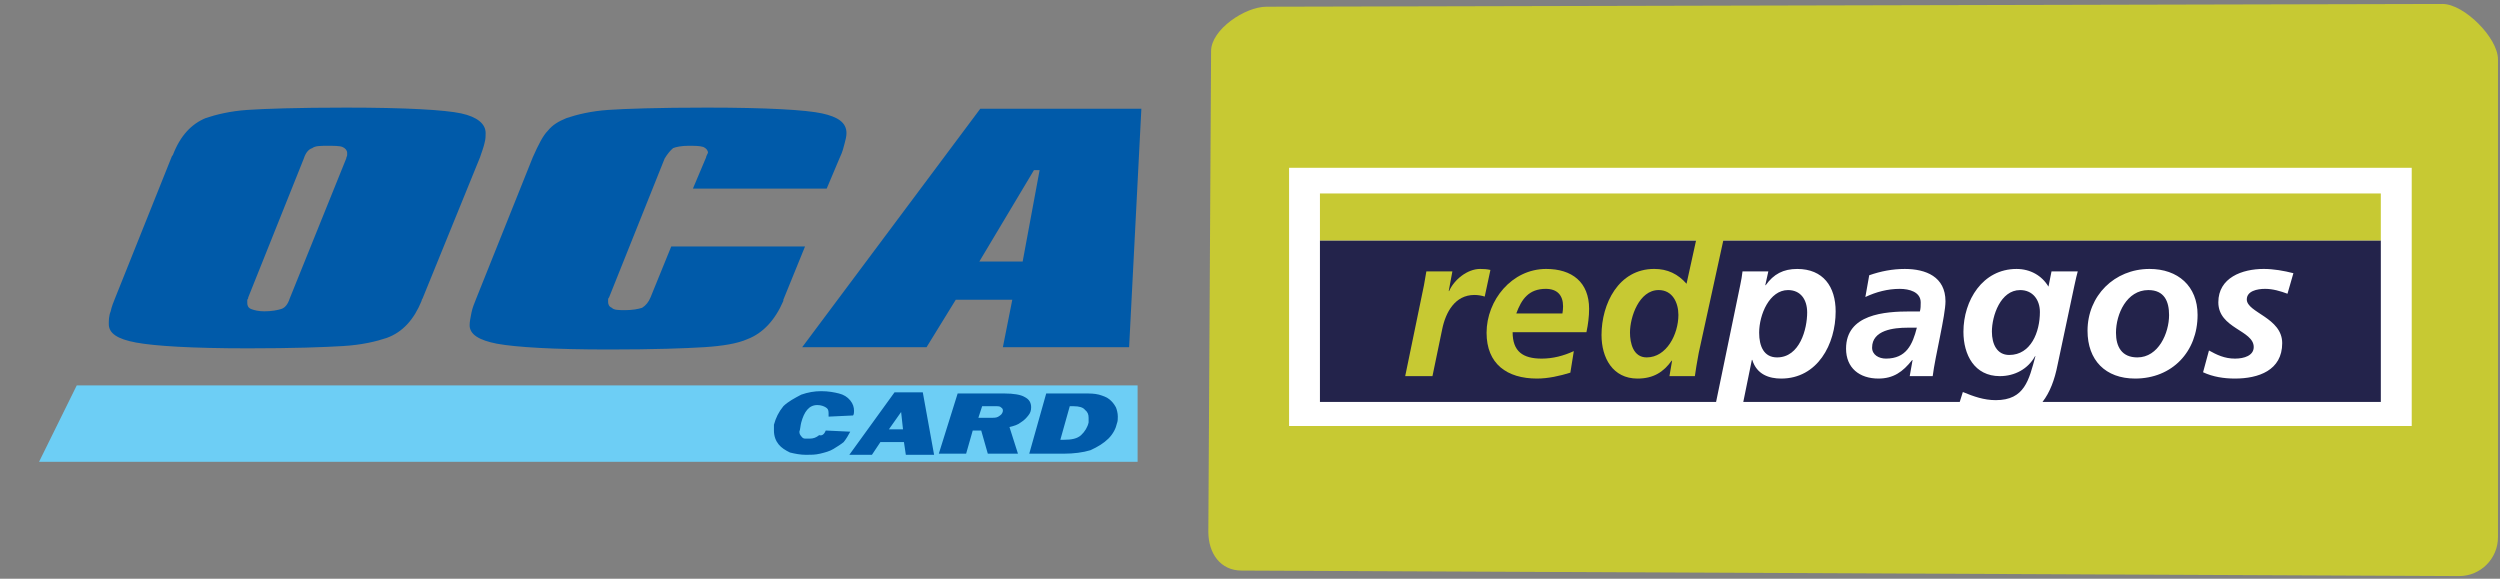 <svg viewBox="0 0 216 50" xmlns="http://www.w3.org/2000/svg">
  <rect x="0" y="0" width="216" height="50" fill="#808080" stroke="none"/>
  <g id="XMLID_112_" transform="matrix(0.814, 0, 0, 1, -5.578, -24.003)" style="">
    <g id="XMLID_31_">
      <polygon id="XMLID_110_" class="st0" points="15,57.3 11,63.9 127.6,63.9 127.6,57.3 15,57.3 		" style="clip-rule: evenodd; fill: rgb(109, 206, 245); fill-rule: evenodd;"></polygon>
      <path id="XMLID_100_" class="st1" d="M43.6,37.7c0-0.1,0.1-0.2,0.1-0.3c0,0,0-0.1,0-0.2c0-0.2-0.2-0.4-0.5-0.5
			c-0.3-0.1-0.9-0.1-1.6-0.1c-0.7,0-1.3,0-1.6,0.2c-0.4,0.1-0.7,0.4-0.9,0.9l-5.9,12c0,0.1,0,0.1-0.1,0.2c0,0.1,0,0.2,0,0.3
			c0,0.2,0.1,0.4,0.4,0.5c0.3,0.1,0.8,0.2,1.4,0.2c0.8,0,1.4-0.1,1.8-0.2c0.4-0.1,0.7-0.4,0.9-0.9L43.6,37.7L43.6,37.7z M57.8,37.6
			l-6.1,12.2c0,0-0.1,0.1-0.1,0.2c-0.8,1.6-2,2.7-3.7,3.2c-1.1,0.3-2.6,0.6-4.6,0.7c-2,0.1-5.3,0.2-10.1,0.2c-6,0-9.9-0.2-11.9-0.5
			c-2-0.3-2.9-0.8-2.9-1.6c0-0.3,0-0.7,0.2-1.1c0.1-0.4,0.3-0.8,0.5-1.2l6-12.2l0.1-0.1c0.8-1.7,2-2.7,3.5-3.2
			c1.1-0.3,2.6-0.6,4.4-0.7c1.8-0.1,5.3-0.2,10.5-0.2c6.4,0,10.5,0.2,12.2,0.5c1.7,0.3,2.6,0.9,2.6,1.7c0,0.2,0,0.5-0.1,0.8
			C58.2,36.7,58,37.1,57.8,37.6L57.8,37.6z M96,37.6c0.3-0.5,0.4-0.9,0.5-1.2c0.1-0.3,0.2-0.6,0.2-0.9c0-0.9-0.9-1.4-2.6-1.7
			c-1.7-0.3-5.8-0.5-12.2-0.5c-5.2,0-8.7,0.1-10.5,0.2c-1.8,0.1-3.3,0.4-4.4,0.7c-0.9,0.3-1.5,0.6-2,1.1c-0.5,0.4-1,1.2-1.6,2.3
			l-6,12.2c-0.2,0.4-0.4,0.8-0.5,1.2c-0.1,0.4-0.2,0.8-0.2,1.1c0,0.8,1,1.3,2.9,1.6c2,0.3,6,0.5,11.9,0.5c4.8,0,8.1-0.1,10.1-0.2
			c1.9-0.1,3.5-0.3,4.6-0.7c1.6-0.5,2.9-1.6,3.8-3.3v-0.1l2.3-4.6H78.1l-2.2,4.4c-0.2,0.4-0.5,0.7-0.9,0.9c-0.4,0.1-1,0.2-1.8,0.2
			c-0.6,0-1.2,0-1.4-0.2c-0.3-0.1-0.4-0.3-0.4-0.5c0-0.1,0-0.2,0-0.2c0-0.1,0-0.1,0.1-0.2l5.9-12c0.3-0.4,0.6-0.7,0.9-0.9
			c0.3-0.1,0.9-0.2,1.6-0.2c0.7,0,1.2,0,1.6,0.1c0.3,0.1,0.5,0.3,0.5,0.5c-0.1,0.2-0.2,0.3-0.2,0.4l-1.4,2.7h14.2L96,37.6L96,37.6z
			 M116.6,38.7l-5.8,7.9h4.6l1.8-7.9H116.6L116.6,38.7z M110.9,33.4H128L126.7,54h-13.4l1-4.1h-6l-3.1,4.1H92L110.9,33.4L110.9,33.4
			z" style="clip-rule: evenodd; fill: rgb(0, 90, 169); fill-rule: evenodd;"></path>
      <path id="XMLID_89_" class="st1" d="M94.5,61.2l2.6,0.1c-0.2,0.3-0.4,0.6-0.7,0.9c-0.3,0.2-0.7,0.4-1.1,0.6
			c-0.4,0.2-0.9,0.3-1.4,0.4c-0.5,0.1-1,0.1-1.5,0.1c-0.6,0-1.2-0.1-1.7-0.2c-0.5-0.2-0.9-0.4-1.2-0.7c-0.3-0.3-0.5-0.7-0.5-1.2
			c0-0.2,0-0.3,0-0.5c0.2-0.6,0.5-1.1,1-1.6c0.5-0.4,1.2-0.7,1.9-1c0.7-0.2,1.4-0.3,2.1-0.3c0.8,0,1.4,0.1,1.9,0.2
			c0.5,0.1,0.9,0.3,1.2,0.6c0.3,0.3,0.4,0.6,0.4,0.9c0,0.1,0,0.3-0.1,0.4l-2.6,0.1c0-0.1,0-0.2,0-0.3c0-0.3-0.1-0.4-0.3-0.5
			c-0.2-0.1-0.5-0.2-0.9-0.2c-0.9,0-1.4,0.6-1.7,1.5c-0.1,0.3-0.1,0.6-0.2,0.8c0,0.2,0.1,0.3,0.2,0.4c0.1,0.1,0.2,0.2,0.4,0.2
			c0.1,0,0.3,0,0.5,0c0.4,0,0.7-0.1,1-0.3C94.2,61.7,94.4,61.4,94.5,61.2L94.5,61.2z M97,63.3h2.4l0.9-1.1h2.5l0.2,1.1h3l-1.2-5.4
			h-3L97,63.3L97,63.3z M102.7,61.1h-1.5l1.3-1.5L102.7,61.1L102.7,61.1z M108.5,58h5c0.9,0,1.7,0.1,2.1,0.3
			c0.5,0.2,0.7,0.5,0.7,0.9c0,0.3-0.1,0.5-0.3,0.7c-0.2,0.2-0.4,0.4-0.8,0.6c-0.3,0.2-0.7,0.3-1.2,0.4l0.9,2.3h-3.2l-0.7-2h-0.9
			l-0.7,2h-2.9L108.5,58L108.5,58z M111.1,59.1l-0.4,1h1.4c0.4,0,0.6,0,0.9-0.2c0.2-0.1,0.3-0.3,0.3-0.4c0-0.1,0-0.2-0.2-0.3
			c-0.1-0.1-0.3-0.1-0.6-0.1H111.1L111.1,59.1z M116.1,63.2h3.7c1,0,2-0.1,2.8-0.3c0.8-0.3,1.4-0.6,1.9-1c0.5-0.4,0.8-0.9,0.9-1.3
			c0.1-0.2,0.1-0.4,0.1-0.6c0-0.3-0.1-0.6-0.2-0.8c-0.2-0.3-0.4-0.5-0.7-0.7c-0.3-0.2-0.7-0.3-1.1-0.4C123,58,122.6,58,122,58h-4.1
			L116.1,63.2L116.1,63.2z M119.4,62l1-2.9c0.2,0,0.3,0,0.4,0c0.6,0,1,0.1,1.2,0.3c0.3,0.2,0.4,0.4,0.4,0.7c0,0.1,0,0.2,0,0.4
			c-0.1,0.4-0.4,0.8-0.8,1.1c-0.4,0.3-1,0.4-1.8,0.4C119.6,62,119.5,62,119.4,62L119.4,62z" style="clip-rule: evenodd; fill: rgb(0, 90, 169); fill-rule: evenodd;"></path>
    </g>
  </g>

  <g id="Page-1" stroke="none" stroke-width="1" fill="none" fill-rule="evenodd" transform="matrix(1.119, 0, 0, 1.119, 109.875, -24.348)" style="transform-origin: 50px 50px;">
    <g id="RE" fill-rule="nonzero">
      <path d="M 100 68.556 C 100 70.213 98.657 71.556 97 71.556 L 3 71.131 C 1.343 71.131 0.425 69.788 0.425 68.131 L 0.637 31.02 C 0.637 29.363 3.254 27.595 4.911 27.595 L 95.726 27.382 C 97.383 27.382 100 29.999 100 31.656 L 100 68.556 Z" id="Shape" fill="#C7C933"></path>
      <g id="Group" transform="translate(6.079, 39.721)">
        <rect id="Rectangle-path" fill="#FFFFFF" x="0.58" y="0.311" width="86.681" height="19.936"></rect>
        <g transform="translate(2.803, 5.607)" id="Shape" fill="#23234B">
          <path d="M42.793,8.589 C42.793,9.154 43.326,9.436 43.86,9.436 C45.432,9.436 45.918,8.353 46.248,7.05 L45.509,7.05 C44.489,7.051 42.793,7.224 42.793,8.589 Z"></path>
          <path d="M64.122,4.145 C62.458,4.145 61.624,5.983 61.624,7.443 C61.624,8.512 62.065,9.344 63.274,9.344 C64.906,9.344 65.723,7.458 65.723,6.078 C65.723,5.025 65.362,4.145 64.122,4.145 Z"></path>
          <path d="M0.16,0.307 L0.16,12.781 L30.747,12.781 L32.613,3.753 C32.692,3.36 32.754,3.047 32.787,2.702 L34.781,2.702 L34.545,3.771 L34.577,3.771 C35.19,2.906 35.944,2.514 37.011,2.514 C39.019,2.514 39.979,3.88 39.979,5.796 C39.979,8.324 38.582,10.978 35.77,10.978 C34.844,10.978 33.885,10.664 33.54,9.534 L33.509,9.534 L32.847,12.782 L49.56,12.782 L49.8,12.016 C50.631,12.36 51.431,12.644 52.342,12.644 C54.574,12.644 54.902,11.09 55.404,9.25 L55.374,9.25 C54.841,10.225 53.819,10.79 52.657,10.79 C50.693,10.79 49.845,9.141 49.845,7.366 C49.845,4.947 51.322,2.514 53.946,2.514 C55.012,2.514 55.908,3.031 56.411,3.88 L56.646,2.702 L58.672,2.702 C58.609,2.921 58.515,3.315 58.405,3.832 L57.116,9.909 C56.889,11.072 56.524,12.042 55.952,12.781 L82.073,12.781 L82.073,0.307 L0.16,0.307 Z M47.472,10.789 L45.698,10.789 L45.918,9.548 L45.886,9.548 C45.164,10.459 44.442,10.977 43.28,10.977 C41.819,10.977 40.782,10.16 40.782,8.668 C40.782,5.999 43.766,5.795 45.744,5.795 L46.482,5.795 C46.546,5.575 46.546,5.34 46.546,5.103 C46.546,4.286 45.665,4.052 44.927,4.052 C44,4.052 43.106,4.288 42.273,4.68 L42.571,3.001 C43.467,2.687 44.379,2.514 45.32,2.514 C46.936,2.514 48.459,3.11 48.459,5.012 C48.462,6.093 47.66,9.264 47.472,10.789 Z M63.101,10.977 C60.809,10.977 59.427,9.563 59.427,7.285 C59.427,4.586 61.5,2.513 64.216,2.513 C66.4,2.513 67.924,3.831 67.924,6.062 C67.925,8.904 65.96,10.977 63.101,10.977 Z M74.866,4.428 C74.318,4.224 73.735,4.051 73.139,4.051 C72.511,4.051 71.724,4.224 71.724,4.869 C71.724,5.89 74.458,6.267 74.458,8.244 C74.458,10.349 72.621,10.977 70.814,10.977 C69.968,10.977 69.12,10.85 68.348,10.491 L68.803,8.809 C69.402,9.14 69.997,9.437 70.814,9.437 C71.521,9.437 72.259,9.203 72.259,8.544 C72.259,7.24 69.526,7.116 69.526,5.087 C69.526,3.188 71.364,2.513 73.029,2.513 C73.798,2.513 74.582,2.653 75.322,2.842 L74.866,4.428 Z"></path>
          <path d="M52.043,7.35 C52.043,8.323 52.437,9.155 53.38,9.155 C55.059,9.155 55.749,7.381 55.749,5.842 C55.749,4.899 55.2,4.145 54.225,4.145 C52.704,4.145 52.043,6.14 52.043,7.35 Z"></path>
          <path d="M35.456,9.344 C37.214,9.344 37.78,7.145 37.78,5.874 C37.78,4.883 37.277,4.145 36.303,4.145 C34.874,4.145 34.072,6.03 34.072,7.442 C34.074,8.48 34.435,9.344 35.456,9.344 Z"></path>
        </g>
        <g transform="translate(2.803, 1.869)" id="Shape" fill="#C7C933">
          <path d="M82.073,0.424 L0.16,0.424 L0.16,4.045 L29.203,4.045 L28.465,7.396 C27.806,6.643 27.005,6.25 25.968,6.25 C23.22,6.25 21.901,8.936 21.901,11.355 C21.901,13.114 22.764,14.716 24.681,14.716 C25.907,14.716 26.69,14.212 27.318,13.333 L27.35,13.333 L27.146,14.527 L29.109,14.527 C29.156,14.118 29.282,13.428 29.406,12.737 L31.306,4.045 L82.072,4.045 L82.072,0.424 L82.073,0.424 Z M25.388,13.082 C24.351,13.082 24.099,11.982 24.099,11.165 C24.099,9.955 24.806,7.882 26.313,7.882 C27.382,7.882 27.837,8.857 27.837,9.8 C27.837,11.291 26.926,13.082 25.388,13.082 Z"></path>
          <path d="M12.522,6.251 C11.548,6.251 10.513,7.082 10.134,7.962 L10.103,7.962 L10.386,6.439 L8.377,6.439 C8.314,6.815 8.251,7.176 8.189,7.522 L6.743,14.527 L8.848,14.527 L9.601,10.899 C9.868,9.594 10.591,8.26 12.083,8.26 C12.349,8.26 12.647,8.308 12.883,8.385 L13.323,6.329 C13.072,6.267 12.79,6.251 12.522,6.251 Z"></path>
          <path d="M17.627,6.251 C14.972,6.251 13.026,8.669 13.026,11.181 C13.026,13.585 14.597,14.715 16.921,14.715 C17.784,14.715 18.679,14.511 19.495,14.26 L19.762,12.596 C18.977,12.958 18.145,13.175 17.281,13.175 C15.837,13.175 15.037,12.628 15.037,11.135 L20.737,11.135 C20.863,10.538 20.943,9.94 20.943,9.328 C20.941,7.27 19.621,6.251 17.627,6.251 Z M18.883,9.69 L15.32,9.69 C15.727,8.576 16.293,7.789 17.597,7.789 C18.476,7.789 18.932,8.276 18.932,9.139 C18.93,9.328 18.915,9.502 18.883,9.69 Z"></path>
        </g>
      </g>
    </g>
  </g>
</svg>
